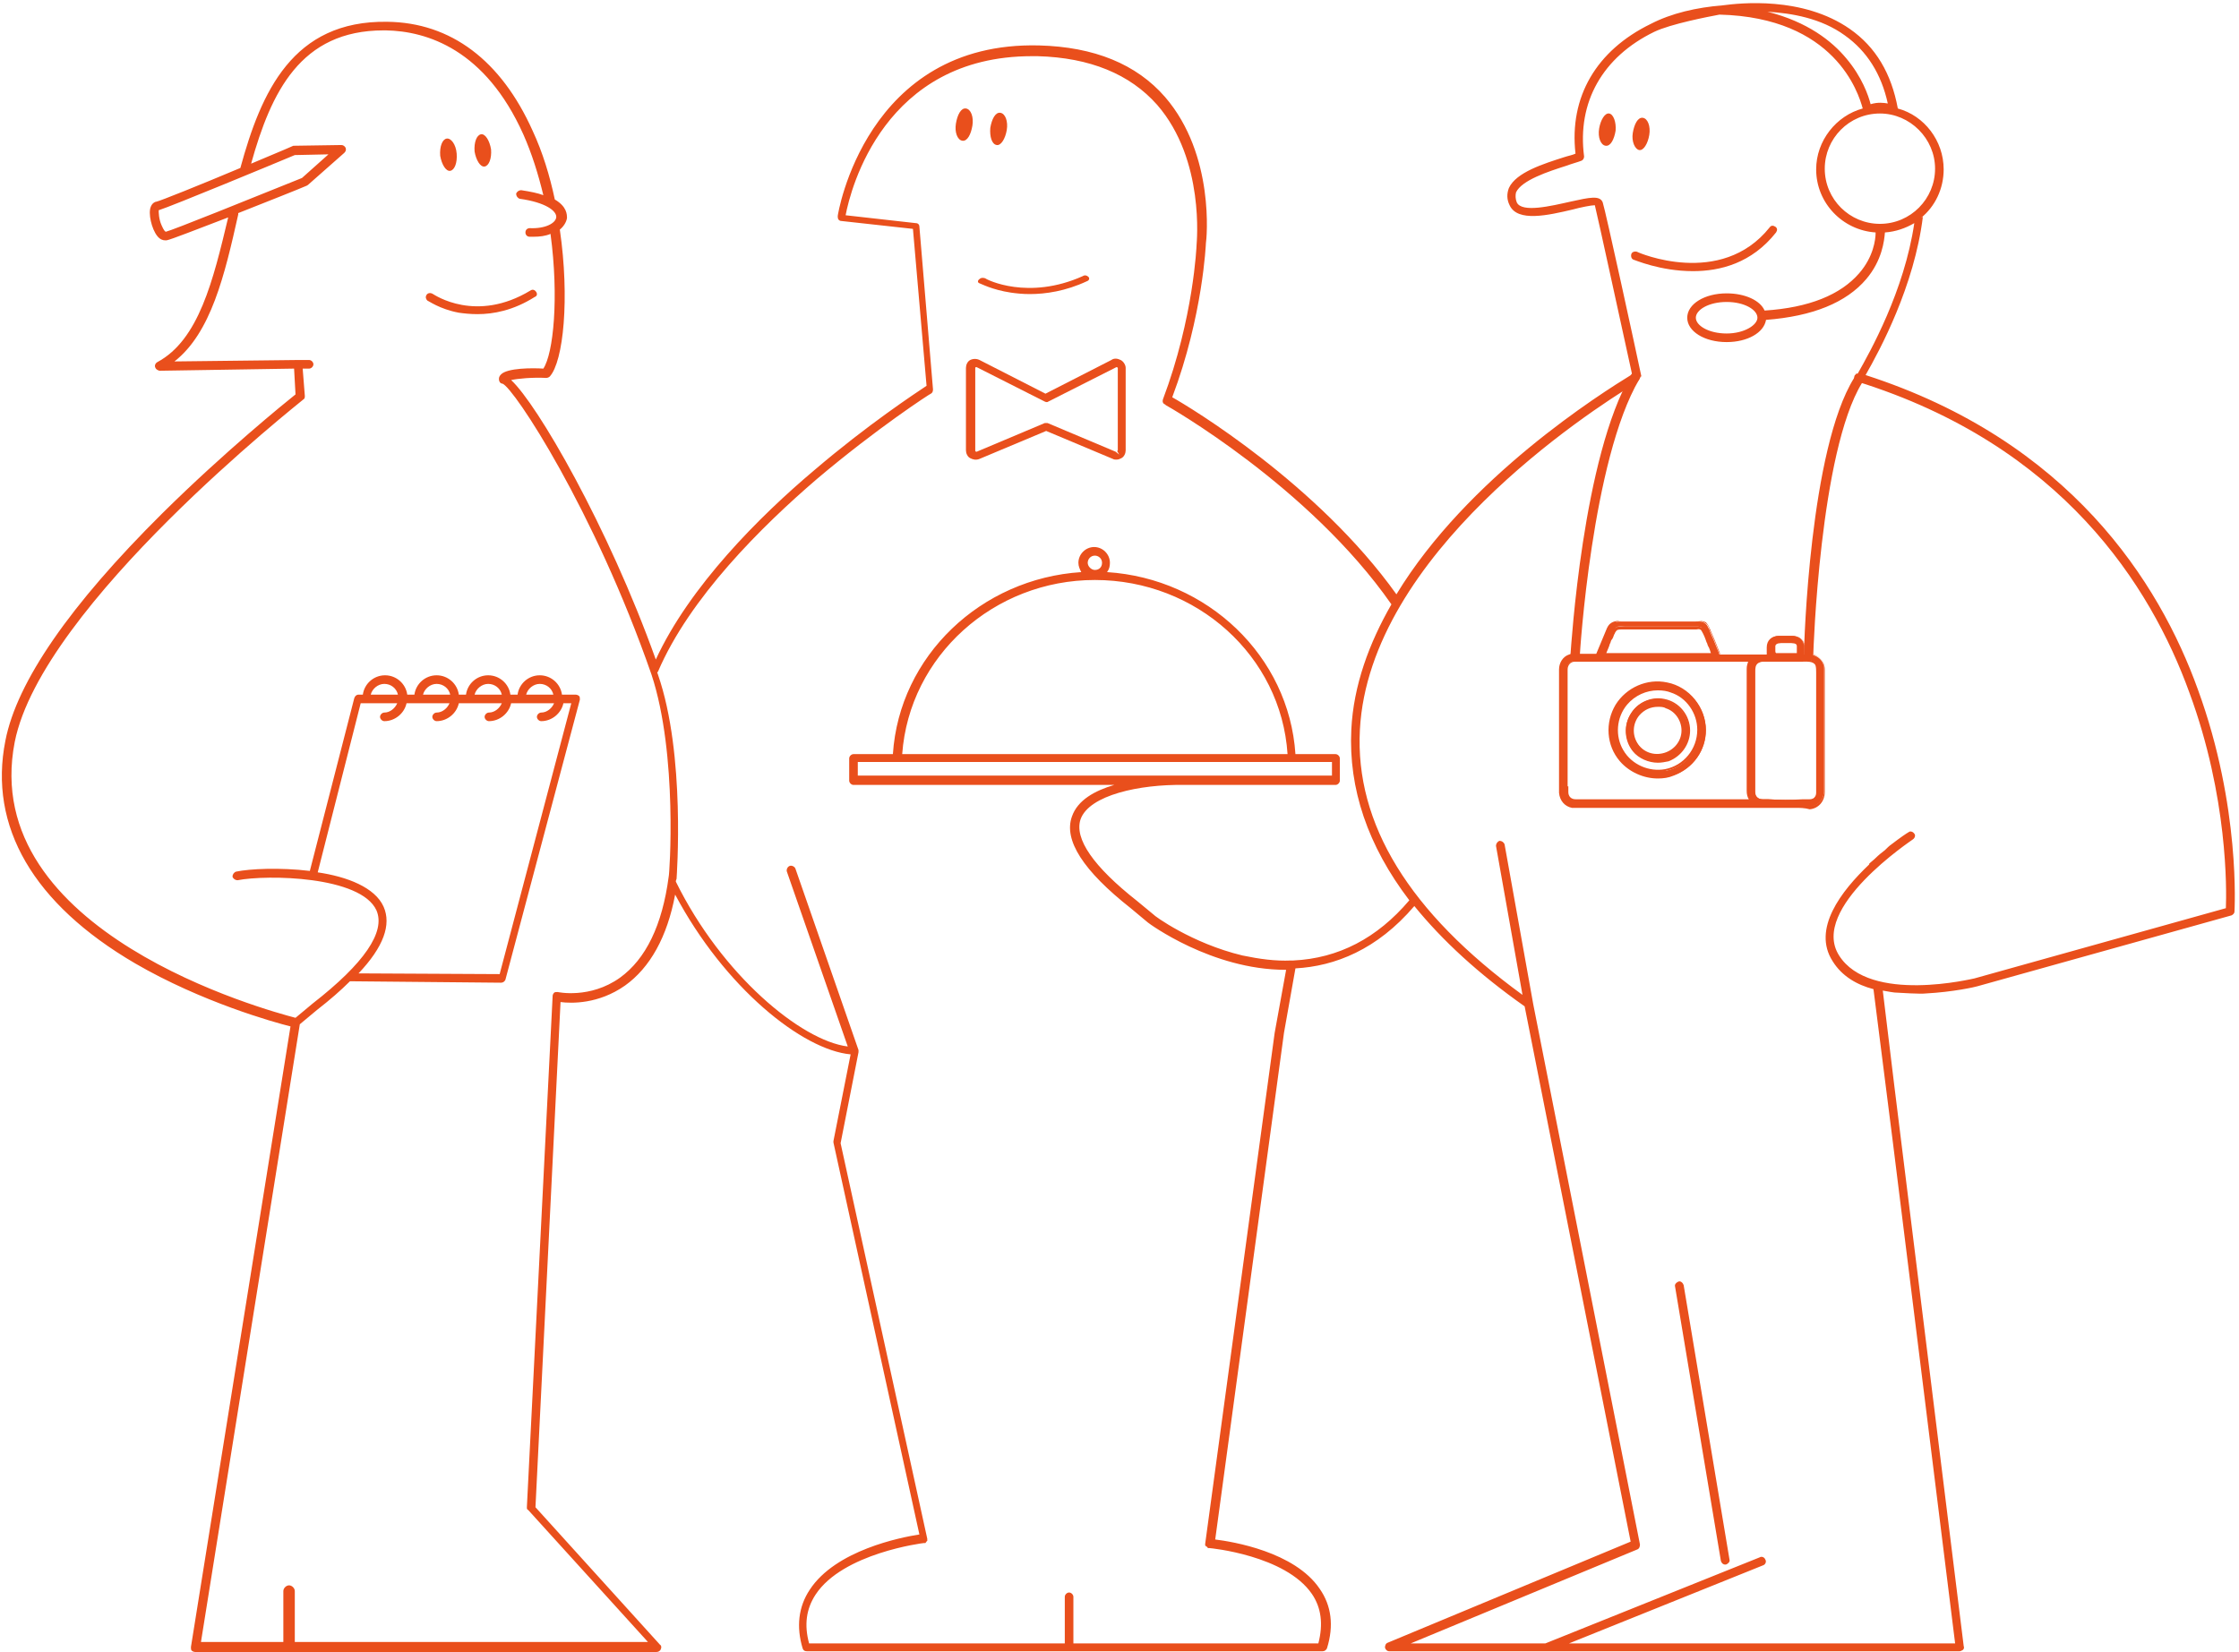 <svg width="401" height="296" viewBox="0 0 401 296" fill="none" xmlns="http://www.w3.org/2000/svg">
<path d="M178.516 25.981C179.285 26.109 180.055 24.825 180.311 23.285C180.568 21.745 180.055 20.332 179.157 20.204C178.259 20.076 177.618 21.36 177.361 22.9C177.233 24.44 177.618 25.852 178.516 25.981Z" fill="#E94F1C"/>
<path d="M174.154 22.515C174.411 20.974 173.898 19.562 173 19.434C172.102 19.305 171.46 20.589 171.204 22.129C170.947 23.67 171.46 25.082 172.358 25.21C173.256 25.338 173.898 24.055 174.154 22.515Z" fill="#E94F1C"/>
<path d="M175.437 50.755C175.565 50.755 177.618 51.91 181.082 52.424C181.98 52.552 183.134 52.681 184.417 52.681C187.239 52.681 190.831 52.167 194.68 50.37C195.064 50.242 195.193 49.857 194.936 49.6C194.68 49.343 194.295 49.215 193.91 49.471C184.16 53.836 176.72 50.113 176.463 49.857C176.078 49.728 175.694 49.728 175.437 49.985C175.052 50.242 175.052 50.627 175.437 50.755Z" fill="#E94F1C"/>
<path d="M200.708 64.491C200.195 64.234 199.554 64.106 199.04 64.491L187.238 70.524L175.436 64.491C174.923 64.234 174.282 64.234 173.769 64.491C173.256 64.747 172.999 65.389 172.999 65.903V80.665C172.999 81.178 173.256 81.82 173.769 82.077C174.282 82.334 174.795 82.462 175.436 82.205L187.367 77.199L199.297 82.205C199.554 82.334 199.682 82.334 199.938 82.334C200.323 82.334 200.58 82.205 200.836 82.077C201.35 81.82 201.606 81.178 201.606 80.665V65.903C201.606 65.389 201.221 64.747 200.708 64.491ZM199.81 80.921L187.623 75.787C187.495 75.787 187.367 75.787 187.367 75.787H187.11L174.923 80.921H174.795L174.667 80.793V65.903C174.667 65.903 174.667 65.774 174.795 65.774H174.923L187.11 71.936C187.367 72.064 187.623 72.064 187.752 71.936L199.938 65.774H200.067L200.195 65.903V80.665C200.195 80.665 200.195 80.793 200.067 80.793L200.452 81.435L199.81 80.921Z" fill="#E94F1C"/>
<path d="M96.03 52.296C95.773 51.91 95.388 51.782 95.004 52.039C85.254 57.944 77.814 52.809 77.557 52.681C77.172 52.424 76.659 52.424 76.403 52.809C76.146 53.194 76.274 53.579 76.531 53.836C76.659 53.836 78.712 55.376 82.175 56.018C83.073 56.147 84.228 56.275 85.511 56.275C88.333 56.275 91.925 55.633 95.773 53.194C96.158 53.066 96.286 52.681 96.03 52.296Z" fill="#E94F1C"/>
<path d="M80.636 30.602C81.406 30.473 81.919 29.19 81.79 27.521C81.662 25.852 80.764 24.697 79.995 24.825C79.225 24.953 78.712 26.237 78.84 27.906C79.097 29.446 79.866 30.73 80.636 30.602Z" fill="#E94F1C"/>
<path d="M86.793 29.832C87.563 29.703 88.076 28.42 87.948 26.751C87.691 25.21 86.921 23.927 86.152 24.055C85.382 24.184 84.869 25.467 84.997 27.136C85.254 28.676 86.023 29.96 86.793 29.832Z" fill="#E94F1C"/>
<path d="M308.98 280.275H309.108C309.493 280.147 309.878 279.761 309.749 279.376L301.539 230.212C301.411 229.827 301.026 229.442 300.641 229.57C300.256 229.698 299.871 230.084 300 230.469L308.21 279.633C308.338 280.018 308.595 280.275 308.98 280.275Z" fill="#E94F1C"/>
<path d="M318.087 41.641C318.344 41.256 318.344 40.871 317.959 40.614C317.574 40.358 317.189 40.358 316.933 40.743C308.209 51.654 293.329 45.236 293.2 45.107C292.815 44.979 292.302 45.107 292.174 45.492C292.046 45.877 292.174 46.391 292.559 46.519C292.687 46.519 297.305 48.573 303.206 48.573C308.081 48.573 313.726 47.161 318.087 41.641Z" fill="#E94F1C"/>
<path d="M293.585 26.879C294.355 27.008 295.124 25.724 295.381 24.183C295.638 22.643 295.124 21.231 294.226 21.103C293.329 20.974 292.687 22.258 292.431 23.798C292.174 25.339 292.815 26.751 293.585 26.879Z" fill="#E94F1C"/>
<path d="M288.198 20.333C287.428 20.204 286.659 21.488 286.402 23.028C286.145 24.569 286.659 25.981 287.557 26.109C288.455 26.238 289.096 24.954 289.352 23.413C289.481 21.873 288.968 20.461 288.198 20.333Z" fill="#E94F1C"/>
<path d="M279.475 141.896C279.475 143.051 280.373 144.206 281.527 144.463C281.784 144.463 282.04 144.463 282.425 144.463C283.451 144.463 284.478 144.463 285.632 144.463C289.609 144.463 293.714 144.463 297.691 144.463C301.924 144.463 306.286 144.463 310.519 144.463C312.187 144.463 313.983 144.463 315.65 144.463C315.907 144.463 316.164 144.463 316.548 144.463C319.114 144.463 321.68 144.463 324.117 144.463C325.657 144.463 326.683 143.179 326.683 141.639C326.683 140.869 326.683 140.098 326.683 139.328C326.683 136.376 326.683 133.295 326.683 130.214C326.683 127.39 326.683 124.438 326.683 121.614C326.683 120.972 326.683 120.458 326.683 119.816C326.683 118.276 325.4 117.249 323.861 117.249C323.604 117.249 323.347 117.249 323.091 117.249C323.091 116.736 323.091 116.094 323.091 115.58C322.963 114.425 321.936 113.912 320.91 113.912C320.14 113.912 319.371 113.912 318.601 113.912C317.446 113.912 316.677 114.682 316.677 115.837C316.677 116.351 316.677 116.736 316.677 117.249C316.42 117.249 316.164 117.249 315.907 117.249C315.779 117.249 315.65 117.249 315.394 117.249C312.957 117.249 310.391 117.249 307.953 117.249C307.569 116.351 307.312 115.58 306.927 114.682C306.671 114.168 306.414 113.526 306.157 112.885C305.901 112.371 305.773 111.858 305.26 111.601C304.746 111.216 304.105 111.344 303.335 111.344C302.437 111.344 301.411 111.344 300.385 111.344C297.819 111.344 295.253 111.344 292.688 111.344C291.79 111.344 291.02 111.344 290.122 111.344C289.224 111.344 288.454 111.601 287.941 112.5C287.3 114.04 286.658 115.709 286.017 117.249C285.119 117.249 284.349 117.249 283.451 117.249C282.682 117.249 281.784 117.121 281.142 117.377C280.116 117.763 279.475 118.79 279.475 119.945C279.475 120.33 279.475 120.715 279.475 121.1C279.475 125.079 279.475 128.93 279.475 132.91C279.603 135.734 279.475 138.815 279.475 141.896ZM306.671 117.121C302.437 117.121 298.076 117.121 293.842 117.121C291.662 117.121 289.481 117.121 287.3 117.121C287.556 116.479 287.813 115.837 288.198 115.067C288.454 114.425 288.711 113.912 288.968 113.27C289.096 113.013 289.224 112.5 289.481 112.371C289.866 112.114 290.507 112.243 290.892 112.243C291.918 112.243 292.816 112.243 293.842 112.243C296.28 112.243 298.717 112.243 301.154 112.243C302.052 112.243 302.822 112.243 303.72 112.243C304.233 112.243 304.746 112.243 304.875 112.628C305.388 113.527 305.644 114.425 306.029 115.452C306.286 116.094 306.414 116.607 306.671 117.121ZM321.936 117.121C320.525 117.121 319.242 117.121 317.831 117.121C317.831 116.607 317.831 116.094 317.831 115.709C317.96 114.81 319.242 115.067 319.884 115.067C320.525 115.067 321.808 114.81 321.936 115.709C321.936 116.222 321.936 116.607 321.936 117.121ZM316.548 143.179C316.292 143.179 315.907 143.179 315.65 143.179C314.752 143.179 314.239 142.537 314.239 141.767C314.239 140.098 314.239 138.43 314.239 136.761C314.239 133.68 314.239 130.599 314.239 127.518C314.239 125.208 314.239 122.769 314.239 120.458C314.239 119.816 314.111 119.046 314.752 118.533C315.009 118.276 315.394 118.276 315.779 118.276C315.907 118.276 316.035 118.276 316.292 118.276C316.548 118.276 316.933 118.276 317.19 118.276C317.446 118.276 317.575 118.276 317.703 118.276C319.242 118.276 320.782 118.276 322.321 118.276H322.449C323.347 118.276 324.759 118.019 325.272 118.918C325.528 119.431 325.528 120.073 325.528 120.587C325.528 121.614 325.528 122.641 325.528 123.667C325.528 129.316 325.528 134.835 325.528 140.483C325.528 140.997 325.528 141.382 325.528 141.767C325.528 142.666 324.887 143.179 324.117 143.179C323.732 143.179 323.347 143.179 322.963 143.179C320.782 143.308 318.729 143.308 316.548 143.179ZM280.629 140.869C280.629 137.018 280.629 133.295 280.629 129.444C280.629 126.235 280.629 123.154 280.629 119.945C280.629 119.046 281.142 118.404 282.04 118.404C282.169 118.404 282.297 118.404 282.425 118.404C283.58 118.404 284.606 118.404 285.632 118.404C285.889 118.404 286.017 118.404 286.274 118.404H286.402C287.3 118.404 288.07 118.404 288.968 118.404C292.688 118.404 296.536 118.404 300.256 118.404C302.566 118.404 305.003 118.404 307.44 118.404H307.569C308.467 118.404 309.236 118.404 310.134 118.404C311.161 118.404 312.315 118.404 313.341 118.404C313.085 118.79 312.956 119.303 312.956 119.816C312.956 120.33 312.956 120.972 312.956 121.614C312.956 124.438 312.956 127.39 312.956 130.214C312.956 133.295 312.956 136.247 312.956 139.328C312.956 140.098 312.956 140.869 312.956 141.639C312.956 142.281 313.085 142.794 313.47 143.308C311.674 143.308 309.878 143.308 308.082 143.308C303.72 143.308 299.359 143.308 294.869 143.308C291.277 143.308 287.685 143.308 284.093 143.308C283.451 143.308 282.81 143.308 282.169 143.308C281.271 143.308 280.757 142.666 280.757 141.896C280.757 141.51 280.757 141.125 280.629 140.869Z" fill="#E94F1C"/>
<path d="M321.551 144.719C320.653 144.719 319.884 144.719 318.986 144.719C318.088 144.719 317.318 144.719 316.42 144.719H282.425C282.168 144.719 281.783 144.719 281.527 144.719C280.244 144.463 279.346 143.436 279.218 142.024C279.218 140.483 279.218 138.943 279.218 137.403C279.218 135.862 279.218 134.322 279.218 132.781V119.945C279.218 118.789 279.859 117.634 281.014 117.249C281.655 116.992 282.297 116.992 282.938 117.121C283.066 117.121 283.323 117.121 283.451 117.121H285.888C286.53 115.58 287.171 114.04 287.813 112.499C288.326 111.344 289.352 111.216 290.122 111.216H303.592C304.233 111.216 304.746 111.216 305.388 111.601C305.901 111.858 306.029 112.371 306.157 112.756C306.157 112.885 306.157 112.885 306.286 113.013C306.414 113.27 306.542 113.655 306.67 113.912C306.799 114.168 306.927 114.553 307.055 114.81C307.184 115.195 307.44 115.709 307.568 116.094C307.697 116.479 307.825 116.864 308.081 117.249H316.42V115.965C316.42 114.682 317.318 113.912 318.601 113.912H320.91C322.193 113.912 323.091 114.553 323.219 115.709C323.219 116.222 323.219 116.736 323.219 117.121H323.86C325.528 117.121 326.811 118.276 326.811 119.945V141.895C326.811 143.564 325.656 144.848 324.117 144.976C323.219 144.719 322.321 144.719 321.551 144.719ZM279.731 141.895C279.731 142.922 280.372 144.078 281.655 144.334C281.912 144.334 282.168 144.334 282.553 144.334H316.548C317.446 144.334 318.216 144.334 319.114 144.334C320.782 144.334 322.449 144.334 324.245 144.334C325.656 144.334 326.683 143.179 326.683 141.639V119.688C326.683 118.276 325.656 117.249 324.117 117.249H323.091V117.121C323.091 116.607 323.091 115.965 323.091 115.452C322.962 114.425 321.936 114.04 321.166 114.04H318.857C317.831 114.04 317.19 114.682 317.061 115.709V117.249H308.081V117.121C307.953 116.736 307.697 116.222 307.568 115.837C307.44 115.452 307.184 114.938 307.055 114.553C306.927 114.297 306.799 113.912 306.67 113.655C306.542 113.398 306.414 113.013 306.286 112.756C306.286 112.628 306.157 112.628 306.157 112.499C306.029 112.114 305.772 111.729 305.516 111.473C305.003 111.216 304.49 111.216 303.976 111.216H300.769H290.507C289.48 111.216 288.839 111.601 288.582 112.371C287.941 113.912 287.3 115.58 286.658 117.121V117.249H283.964C283.836 117.249 283.579 117.249 283.451 117.249C282.81 117.249 282.168 117.249 281.655 117.377C280.757 117.763 280.116 118.661 280.116 119.688V132.525C280.116 134.065 280.116 135.605 280.116 137.146C279.731 138.815 279.731 140.355 279.731 141.895ZM323.989 143.564H322.834C320.782 143.564 318.601 143.564 316.548 143.436H315.65C314.752 143.436 313.983 142.794 313.983 141.767C313.983 140.74 313.983 139.585 313.983 138.43C313.983 137.916 313.983 137.274 313.983 136.761V120.201C313.983 119.56 313.983 118.918 314.624 118.404C315.009 118.148 315.394 118.148 315.778 118.148H322.706C323.604 118.148 324.887 118.019 325.4 118.918C325.656 119.303 325.656 119.945 325.656 120.33C325.656 120.458 325.656 120.587 325.656 120.587V141.767C325.656 142.794 324.887 143.564 323.989 143.564ZM315.778 118.533C315.394 118.533 315.137 118.661 314.88 118.789C314.367 119.175 314.367 119.688 314.367 120.33V120.587V136.889C314.367 137.403 314.367 138.044 314.367 138.558C314.367 139.585 314.367 140.74 314.367 141.895C314.367 142.666 314.88 143.179 315.65 143.179H316.548C318.729 143.307 320.782 143.307 322.834 143.307H323.989C324.63 143.307 325.271 142.794 325.271 142.024V120.843C325.271 120.715 325.271 120.587 325.271 120.458C325.271 120.073 325.271 119.56 325.143 119.175C324.758 118.404 323.604 118.533 322.706 118.533H322.321H315.778ZM313.854 143.564H282.168C281.142 143.564 280.501 142.794 280.501 141.895C280.501 141.51 280.501 141.254 280.501 140.997V120.073C280.501 119.046 281.142 118.404 282.04 118.276H313.726L313.469 118.533C313.213 118.918 313.085 119.303 313.085 119.816V141.639C313.085 142.281 313.213 142.794 313.469 143.179L313.854 143.564ZM280.885 140.868C280.885 141.125 280.885 141.51 280.885 141.895C280.885 142.666 281.399 143.179 282.168 143.179H313.213C312.956 142.794 312.828 142.281 312.828 141.639V119.816C312.828 119.303 312.956 118.918 313.085 118.533H282.04C281.27 118.533 280.757 119.175 280.757 119.945V140.868H280.885ZM322.064 117.377H317.574V117.249C317.574 117.121 317.574 116.864 317.574 116.736C317.574 116.35 317.574 116.094 317.574 115.709C317.703 114.682 318.857 114.81 319.499 114.81C319.755 114.81 319.884 114.81 320.14 114.81C320.781 114.81 321.936 114.682 322.064 115.709C322.064 116.094 322.064 116.35 322.064 116.736C322.064 116.864 322.064 117.121 322.064 117.249V117.377ZM318.088 116.992H321.808C321.808 116.864 321.808 116.736 321.808 116.607C321.808 116.35 321.808 115.965 321.808 115.709C321.808 115.195 321.038 115.195 320.268 115.195C320.012 115.195 319.755 115.195 319.499 115.195C318.729 115.195 318.088 115.195 317.959 115.709C317.959 115.965 317.959 116.35 317.959 116.607C317.959 116.736 317.959 116.864 318.088 116.992ZM306.927 117.377H287.043L287.171 117.121C287.428 116.479 287.684 115.837 287.941 115.195C288.069 114.938 288.069 114.682 288.198 114.553C288.326 114.168 288.454 113.783 288.711 113.398C288.711 113.27 288.839 113.27 288.839 113.141C288.967 112.885 289.096 112.628 289.352 112.371C289.737 112.243 290.122 112.243 290.635 112.243C290.763 112.243 290.892 112.243 290.892 112.243H303.848C304.233 112.243 304.874 112.243 305.131 112.756C305.516 113.398 305.772 114.168 306.029 114.938C306.157 115.195 306.157 115.324 306.286 115.58C306.542 116.094 306.67 116.607 306.927 117.121V117.377ZM287.684 116.992H306.414C306.286 116.607 306.157 116.094 305.901 115.709C305.772 115.452 305.772 115.195 305.644 115.067C305.388 114.297 305.131 113.655 304.746 113.013C304.618 112.756 304.361 112.628 303.848 112.756H301.154H290.892C290.763 112.756 290.763 112.756 290.635 112.756C290.25 112.756 289.865 112.756 289.609 112.885C289.48 113.013 289.352 113.141 289.224 113.398C289.224 113.526 289.096 113.655 289.096 113.655C288.967 114.04 288.839 114.425 288.582 114.682C288.454 114.938 288.454 115.195 288.326 115.324C288.198 115.837 287.941 116.35 287.684 116.992Z" fill="#E94F1C"/>
<path d="M289.609 126.363C287.685 129.444 288.07 133.424 290.379 136.248C292.688 138.943 296.536 139.97 299.872 138.815C303.335 137.531 305.516 134.322 305.516 130.856C305.516 126.877 302.694 123.283 298.717 122.512C295.125 121.742 291.533 123.411 289.609 126.363ZM291.277 126.107C293.329 123.796 296.536 122.898 299.487 123.924C302.309 124.951 304.362 127.775 304.362 130.856C304.362 134.322 301.796 137.403 298.461 138.045C295.51 138.558 292.303 137.275 290.764 134.579C288.968 132.012 289.224 128.546 291.277 126.107Z" fill="#E94F1C"/>
<path d="M296.921 139.457C294.356 139.457 291.79 138.301 290.122 136.376C287.685 133.552 287.428 129.444 289.352 126.235C291.277 123.154 294.997 121.485 298.589 122.256C302.566 123.026 305.516 126.748 305.516 130.728C305.516 134.45 303.207 137.66 299.743 138.943C298.845 139.328 297.947 139.457 296.921 139.457ZM289.737 126.492C287.941 129.572 288.198 133.423 290.507 136.119C292.688 138.815 296.536 139.842 299.743 138.686C303.079 137.403 305.26 134.322 305.26 130.856C305.26 127.005 302.437 123.411 298.589 122.769C295.125 121.999 291.533 123.539 289.737 126.492ZM297.049 138.301C294.484 138.301 291.918 136.889 290.507 134.707C288.839 132.011 289.096 128.417 291.148 125.978C293.201 123.539 296.536 122.641 299.487 123.668C302.437 124.694 304.49 127.647 304.49 130.728C304.49 134.322 301.924 137.403 298.461 138.045C297.947 138.301 297.434 138.301 297.049 138.301ZM296.921 123.668C294.869 123.668 292.816 124.566 291.405 126.235C289.481 128.545 289.224 131.883 290.764 134.45C292.303 137.018 295.382 138.301 298.204 137.788C301.539 137.146 303.977 134.194 303.977 130.728C303.977 127.775 302.053 124.951 299.23 124.053C298.589 123.796 297.819 123.668 296.921 123.668Z" fill="#E94F1C"/>
<path d="M292.047 127.904C290.764 129.958 291.021 132.525 292.432 134.45C293.843 136.248 296.409 136.889 298.718 136.119C300.898 135.221 302.438 133.167 302.438 130.856C302.438 128.289 300.514 125.85 297.948 125.336C295.639 124.823 293.33 125.85 292.047 127.904ZM293.458 128.032C294.613 126.62 296.665 125.978 298.461 126.62C300.257 127.262 301.412 128.931 301.412 130.856C301.412 132.91 299.872 134.836 297.82 135.221C296.024 135.606 294.099 134.707 293.201 133.167C292.047 131.498 292.303 129.444 293.458 128.032Z" fill="#E94F1C"/>
<path d="M296.921 136.633C295.254 136.633 293.458 135.862 292.431 134.579C290.892 132.653 290.764 129.957 292.047 127.904C293.201 125.85 295.767 124.694 298.076 125.208C300.77 125.721 302.694 128.16 302.694 130.856C302.694 133.295 301.155 135.477 298.846 136.376C298.204 136.504 297.563 136.633 296.921 136.633ZM296.921 125.336C294.997 125.336 293.201 126.363 292.303 127.904C291.149 129.829 291.277 132.396 292.688 134.194C294.099 135.862 296.536 136.633 298.717 135.862C300.898 135.092 302.309 133.038 302.309 130.728C302.309 128.16 300.385 125.85 297.948 125.465C297.563 125.465 297.306 125.336 296.921 125.336ZM296.921 135.477C295.382 135.477 293.843 134.707 292.945 133.295C291.918 131.626 292.047 129.444 293.329 127.904C294.612 126.363 296.665 125.85 298.461 126.492C300.257 127.133 301.539 128.931 301.539 130.856C301.539 133.038 299.872 134.964 297.819 135.349C297.563 135.477 297.178 135.477 296.921 135.477ZM296.921 126.62C295.638 126.62 294.484 127.133 293.586 128.16C292.431 129.572 292.303 131.498 293.201 133.038C294.099 134.579 295.895 135.349 297.691 134.964C299.615 134.579 301.155 132.91 301.155 130.856C301.155 129.059 300 127.39 298.332 126.877C297.948 126.62 297.434 126.62 296.921 126.62Z" fill="#E94F1C"/>
<path d="M282.04 118.148C281.527 118.148 281.271 117.763 281.271 117.249C281.399 115.837 283.451 81.82 292.175 67.058C292.431 66.673 292.944 66.544 293.329 66.801C293.714 67.058 293.842 67.571 293.586 67.956C285.119 82.333 282.938 117.121 282.938 117.506C282.81 117.763 282.553 118.148 282.04 118.148Z" fill="#E94F1C"/>
<path d="M323.86 117.891C323.347 117.891 323.091 117.506 323.091 117.121C323.091 115.581 324.117 80.408 332.071 67.7C332.327 67.315 332.84 67.186 333.225 67.443C333.61 67.7 333.738 68.213 333.482 68.598C325.913 80.922 324.758 116.864 324.758 117.249C324.63 117.506 324.245 117.891 323.86 117.891Z" fill="#E94F1C"/>
<path d="M393.646 123.539C386.719 104.284 370.684 78.996 334.123 67.186C336.689 62.693 342.846 51.269 344.386 38.817C344.257 38.946 344.129 38.946 344.001 39.074C346.566 37.02 348.106 33.811 348.106 30.345C348.106 25.21 344.642 20.718 339.896 19.434C338.741 13.144 335.919 8.394 331.301 5.185C322.834 -0.72 311.545 0.564 308.595 0.949C303.848 1.334 299.358 2.361 295.638 4.287C285.888 9.036 281.014 17.38 282.168 27.521C281.655 27.778 280.885 27.906 280.116 28.163C276.524 29.318 271.521 30.858 270.238 33.683C269.853 34.709 269.853 35.736 270.366 36.763C271.777 39.844 277.294 38.56 281.655 37.534C283.066 37.148 284.991 36.763 285.632 36.763C286.273 39.331 290.378 58.329 292.303 67.058C286.658 70.524 262.798 85.543 250.098 106.466C235.986 86.698 213.152 72.963 209.945 71.166C215.461 56.532 215.974 43.567 215.974 43.567C216.102 42.925 217.642 27.778 208.662 17.38C203.531 11.475 195.962 8.394 186.084 8.138C155.04 7.367 150.037 38.432 150.037 38.689C150.037 38.946 150.037 39.074 150.165 39.331C150.293 39.459 150.422 39.587 150.678 39.587L163.506 40.999L165.944 69.112C164.02 70.395 155.425 76.043 145.803 84.259C136.054 92.475 123.482 105.054 117.453 118.148C108.858 94.143 96.158 72.321 91.54 68.085C92.694 67.828 95.26 67.571 97.826 67.7C98.082 67.7 98.339 67.571 98.467 67.443C100.904 64.747 102.059 53.451 100.263 41.128C100.904 40.614 101.417 39.844 101.546 39.074C101.546 38.432 101.546 37.02 99.365 35.736C98.467 31.5 97.184 27.264 95.388 23.413C89.744 10.833 80.764 4.03 69.347 3.902C52.413 3.645 46.769 16.481 43.049 30.088C35.736 33.169 28.681 35.993 28.04 36.121C27.783 36.121 27.27 36.378 27.013 37.02C26.5 38.175 27.142 40.999 28.168 42.283C28.681 42.925 29.194 43.053 29.579 43.053C29.707 43.053 29.707 43.053 29.835 43.053C30.605 42.925 35.48 40.999 40.868 38.946C38.174 50.242 35.608 60.896 28.168 64.876C27.911 65.004 27.655 65.389 27.783 65.774C27.911 66.159 28.168 66.288 28.553 66.416L52.67 66.031L52.926 70.652C51.002 72.192 40.226 80.921 29.066 91.961C12.517 108.392 3.024 122.127 0.972 132.653C-2.107 148.057 5.975 161.921 24.191 172.575C36.121 179.507 48.95 183.101 52.028 183.871L34.197 295.037C34.197 295.294 34.197 295.55 34.325 295.679C34.454 295.807 34.71 295.935 34.967 295.935H117.581C117.838 295.935 118.222 295.807 118.351 295.422C118.479 295.165 118.479 294.78 118.222 294.652L95.901 270.005L100.391 179.507C102.315 179.764 107.19 179.892 111.937 176.555C116.427 173.345 119.505 167.826 120.916 160.252C129.768 176.94 143.751 188.108 152.346 188.878L149.267 204.41C149.267 204.538 149.267 204.667 149.267 204.667L164.661 274.883C161.326 275.397 149.652 277.707 145.034 284.768C142.981 287.848 142.596 291.443 143.751 295.294C143.879 295.679 144.136 295.807 144.521 295.807H191.344C191.472 295.807 191.472 295.807 191.6 295.807C191.729 295.807 191.729 295.807 191.857 295.807H236.884C237.269 295.807 237.526 295.55 237.654 295.294C238.937 291.186 238.424 287.592 236.371 284.639C231.881 277.964 220.721 276.167 217.642 275.782L229.957 185.027L232.01 173.474C239.065 173.089 246.634 170.136 253.305 162.306C258.308 168.467 264.85 174.501 273.06 180.277L292.046 276.167L248.558 294.267C248.173 294.395 248.045 294.78 248.045 295.165C248.173 295.55 248.43 295.807 248.815 295.807H276.909H293.585H350.928C351.185 295.807 351.313 295.679 351.569 295.55C351.698 295.422 351.826 295.165 351.698 294.909L339.254 194.398L337.202 177.453C338.1 177.581 338.998 177.838 340.024 177.838C340.024 177.838 344.001 178.095 344.899 177.967C349.773 177.71 353.75 176.811 354.135 176.683L399.676 163.975C399.932 163.846 400.189 163.59 400.189 163.333C400.189 163.076 401.343 144.591 393.646 123.539ZM346.566 30.217C346.566 35.608 342.205 40.101 336.689 40.101C331.301 40.101 326.811 35.736 326.811 30.217C326.811 24.825 331.172 20.332 336.689 20.332C342.076 20.332 346.566 24.825 346.566 30.217ZM330.403 6.34C334.38 9.165 336.945 13.272 338.1 18.535C337.33 18.407 336.304 18.279 335.021 18.664C334.636 17.123 333.482 13.786 330.659 10.448C328.094 7.367 323.732 3.902 316.548 2.104C320.91 2.361 326.169 3.26 330.403 6.34ZM29.707 41.513C29.579 41.513 29.322 41.256 28.938 40.358C28.424 39.202 28.424 38.047 28.424 37.662C30.862 36.892 48.821 29.447 52.798 27.778L58.827 27.649L54.081 31.885C44.845 35.608 30.862 41.256 29.707 41.513ZM119.762 157.043C118.607 165.772 115.657 171.805 111.039 175.143C105.651 178.994 99.878 177.71 99.878 177.71C99.621 177.71 99.365 177.71 99.237 177.838C99.108 177.967 98.98 178.223 98.98 178.352L94.362 270.005C94.362 270.262 94.362 270.391 94.618 270.519L116.042 294.138H52.798V285.024C52.798 284.511 52.285 283.997 51.772 283.997C51.259 283.997 50.746 284.511 50.746 285.024V294.138H35.993L53.696 183.486L56.775 180.919C59.084 179.122 61.008 177.453 62.676 175.784L89.744 176.041C90.129 176.041 90.385 175.784 90.513 175.528L103.855 125.336C103.855 125.08 103.855 124.823 103.727 124.694C103.598 124.566 103.342 124.438 103.085 124.438H100.648C100.391 122.512 98.724 120.972 96.671 120.972C94.618 120.972 92.951 122.512 92.694 124.438H91.411C91.155 122.512 89.487 120.972 87.435 120.972C85.382 120.972 83.714 122.512 83.458 124.438H82.175C81.918 122.512 80.251 120.972 78.198 120.972C76.146 120.972 74.478 122.512 74.221 124.438H72.939C72.682 122.512 71.014 120.972 68.962 120.972C66.909 120.972 65.242 122.512 64.985 124.438H64.215C63.831 124.438 63.574 124.694 63.446 125.08L55.492 156.016C50.104 155.374 44.716 155.631 42.279 156.144C41.894 156.273 41.638 156.658 41.638 157.043C41.766 157.428 42.151 157.685 42.535 157.685C47.795 156.658 64.6 156.914 67.422 163.076C69.09 166.927 65.242 172.575 56.005 179.764L52.926 182.331C48.052 181.047 -4.031 167.055 2.639 132.91C7.514 108.392 53.953 71.936 54.337 71.551C54.594 71.422 54.594 71.166 54.594 70.909L54.209 66.031H55.364C55.749 66.031 56.133 65.646 56.133 65.261C56.133 64.876 55.749 64.49 55.364 64.49H53.568H53.44H53.311L31.247 64.747C37.789 59.613 40.226 49.343 42.664 38.432C42.664 38.304 42.664 38.304 42.664 38.175C48.18 35.993 53.696 33.811 54.851 33.297C54.979 33.297 54.979 33.169 55.107 33.169L61.65 27.393C61.906 27.136 62.035 26.879 61.906 26.494C61.778 26.237 61.521 25.981 61.136 25.981L52.798 26.109C52.67 26.109 52.541 26.109 52.541 26.109C50.233 27.136 47.667 28.163 44.973 29.318C48.565 16.481 53.824 5.442 68.705 5.442C68.834 5.442 68.962 5.442 69.09 5.442C76.531 5.57 86.921 8.908 93.72 24.055C95.26 27.521 96.414 31.244 97.312 34.966C96.286 34.581 95.003 34.324 93.336 34.068C92.951 34.068 92.566 34.324 92.438 34.709C92.438 35.095 92.694 35.48 93.079 35.608C97.697 36.25 99.75 37.79 99.621 38.946C99.493 39.972 97.697 40.999 94.875 40.871C94.49 40.871 94.105 41.128 94.105 41.641C94.105 42.026 94.362 42.411 94.875 42.411C95.132 42.411 95.26 42.411 95.516 42.411C96.671 42.411 97.697 42.283 98.595 41.898C100.135 53.323 99.108 63.335 97.312 66.031C95.388 65.903 90.898 65.903 89.744 67.058C89.359 67.443 89.359 67.7 89.359 67.956C89.359 68.341 89.615 68.727 90 68.727C92.053 69.497 106.42 91.319 116.683 120.843C121.43 135.221 119.89 156.914 119.762 157.043ZM68.705 162.434C67.166 158.968 62.163 157.043 56.903 156.273L64.6 125.978H71.143C70.758 126.877 69.86 127.647 68.834 127.647C68.449 127.647 68.064 128.032 68.064 128.417C68.064 128.802 68.449 129.187 68.834 129.187C70.758 129.187 72.425 127.775 72.81 125.978H80.507C80.122 126.877 79.224 127.647 78.198 127.647C77.813 127.647 77.428 128.032 77.428 128.417C77.428 128.802 77.813 129.187 78.198 129.187C80.122 129.187 81.79 127.775 82.175 125.978H89.872C89.487 126.877 88.589 127.647 87.563 127.647C87.178 127.647 86.793 128.032 86.793 128.417C86.793 128.802 87.178 129.187 87.563 129.187C89.487 129.187 91.155 127.775 91.54 125.978H99.237C98.852 126.877 97.954 127.647 96.927 127.647C96.543 127.647 96.158 128.032 96.158 128.417C96.158 128.802 96.543 129.187 96.927 129.187C98.852 129.187 100.519 127.775 100.904 125.978H102.315L89.487 174.501L64.215 174.372C68.705 169.623 70.116 165.643 68.705 162.434ZM66.396 124.438C66.653 123.411 67.679 122.512 68.834 122.512C69.988 122.512 71.014 123.282 71.271 124.438H66.396ZM75.761 124.438C76.017 123.411 77.044 122.512 78.198 122.512C79.353 122.512 80.379 123.282 80.635 124.438H75.761ZM84.997 124.438C85.254 123.411 86.28 122.512 87.435 122.512C88.589 122.512 89.615 123.282 89.872 124.438H84.997ZM94.234 124.438C94.49 123.411 95.516 122.512 96.671 122.512C97.826 122.512 98.852 123.282 99.108 124.438H94.234ZM231.625 172.062C231.496 172.062 231.368 172.062 231.24 172.062C228.418 172.19 225.595 171.805 222.517 171.163C213.409 168.981 206.61 163.975 206.61 163.846L203.659 161.407C195.834 155.246 192.37 150.239 193.525 146.774C195.064 142.409 204.172 140.484 211.997 140.612H239.193C239.578 140.612 239.963 140.227 239.963 139.842V135.862C239.963 135.477 239.578 135.092 239.193 135.092H232.01C230.855 117.506 216.231 103.642 198.271 102.487C198.656 101.974 198.784 101.46 198.784 100.818C198.784 99.278 197.501 97.994 195.962 97.994C194.423 97.994 193.14 99.278 193.14 100.818C193.14 101.46 193.396 101.974 193.653 102.487C175.693 103.642 161.069 117.506 159.915 135.092H152.859C152.474 135.092 152.089 135.477 152.089 135.862V139.842C152.089 140.227 152.474 140.612 152.859 140.612H199.554C196.09 141.639 193.012 143.308 191.985 146.26C190.446 150.496 194.038 156.016 202.504 162.691L205.583 165.258C205.712 165.387 217 173.73 230.214 173.73H230.342L228.289 185.027L215.846 276.552V276.68V276.809C215.846 276.809 215.846 276.937 215.974 276.937C215.974 276.937 215.974 277.066 216.102 277.066C216.102 277.066 216.231 277.066 216.231 277.194L216.359 277.322H216.487H216.616C216.744 277.322 230.214 278.606 234.96 285.538C236.628 287.977 237.013 290.929 236.115 294.395H192.242V286.051C192.242 285.666 191.857 285.281 191.472 285.281C191.087 285.281 190.702 285.666 190.702 286.051V294.395H144.905C144.007 291.058 144.392 288.233 146.06 285.666C150.935 278.221 165.302 276.424 165.431 276.424H165.559H165.687C165.687 276.424 165.816 276.424 165.816 276.295L165.944 276.167C165.944 276.167 165.944 276.039 166.072 276.039V275.91V275.782V275.654L150.55 204.795L153.757 188.493C153.757 188.493 153.757 188.493 153.757 188.364C153.757 188.364 153.757 188.364 153.757 188.236V188.108L142.468 155.631C142.34 155.246 141.827 154.989 141.442 155.117C141.057 155.246 140.8 155.759 140.929 156.144L151.833 187.466C143.494 186.439 129.255 174.629 121.045 157.941C121.045 157.813 121.045 157.685 121.173 157.428C121.173 157.171 122.841 135.221 117.838 120.843C117.838 120.715 117.709 120.587 117.709 120.458L117.838 120.33C123.482 107.108 136.439 94.272 146.316 85.799C157.092 76.685 166.585 70.524 166.714 70.524C166.97 70.395 167.098 70.139 167.098 69.754L164.661 40.614C164.661 40.229 164.404 39.972 164.02 39.972L151.448 38.56C152.346 33.811 158.375 10.063 184.801 10.063C185.186 10.063 185.443 10.063 185.828 10.063C195.192 10.32 202.376 13.272 207.251 18.792C215.846 28.676 214.307 43.567 214.307 43.824C214.307 43.952 213.793 56.917 208.277 71.551C208.149 71.936 208.277 72.321 208.662 72.449L208.79 72.578C209.047 72.706 234.447 87.083 249.2 108.264C245.223 115.195 242.401 122.769 242.016 130.728C241.503 141.254 244.966 151.523 252.407 161.279C246.634 168.082 239.707 171.677 231.625 172.062ZM196.09 103.899C214.307 103.899 229.444 117.506 230.598 135.092H161.582C162.865 117.506 178.002 103.899 196.09 103.899ZM194.807 100.818C194.807 100.176 195.321 99.535 196.09 99.535C196.732 99.535 197.373 100.048 197.373 100.818C197.373 101.588 196.86 102.102 196.09 102.102C195.449 102.102 194.807 101.46 194.807 100.818ZM238.552 136.504V138.943H153.629V136.504H238.552ZM398.649 162.691L353.622 175.271C353.494 175.271 334.893 179.892 329.376 171.163C323.989 162.691 342.461 150.496 342.59 150.368C342.974 150.111 343.103 149.598 342.846 149.341C342.59 148.956 342.076 148.827 341.82 149.084C341.563 149.212 340.409 149.983 338.741 151.266C338.356 151.523 337.971 151.908 337.587 152.293C337.073 152.678 336.432 153.192 335.919 153.705C335.534 154.09 335.149 154.347 334.764 154.732V154.861C329.761 159.61 324.502 166.414 328.222 172.19C329.89 174.886 332.584 176.426 335.534 177.196L338.998 204.538L350.158 294.395H293.714H281.014L315.778 280.403C316.163 280.275 316.42 279.761 316.163 279.376C316.035 278.991 315.522 278.734 315.137 278.991L276.78 294.395H252.663L293.201 277.579C293.585 277.451 293.714 277.066 293.714 276.68L274.6 179.892L269.468 151.266C269.34 150.881 268.955 150.625 268.57 150.625C268.185 150.753 267.929 151.138 267.929 151.523L272.675 178.223C252.407 163.461 242.657 147.544 243.555 130.728C245.223 99.278 284.606 73.733 292.816 68.727C293.585 68.213 293.714 67.7 293.842 67.443H293.97C292.944 62.565 287.556 37.79 287.043 36.25C286.53 34.966 284.734 35.351 281.27 36.121C277.807 36.892 272.547 38.175 271.649 36.25C271.393 35.608 271.392 34.966 271.521 34.453C272.547 32.27 277.294 30.73 280.501 29.703C281.527 29.318 282.553 29.061 283.195 28.805C283.579 28.676 283.708 28.291 283.708 28.034C282.425 18.279 287.043 10.191 296.279 5.699C299.23 4.287 305.901 3.003 307.953 2.618C328.607 3.131 332.84 16.61 333.61 19.434C328.863 20.718 325.271 25.21 325.271 30.345C325.271 36.378 330.018 41.256 335.919 41.641C335.919 42.925 335.534 46.006 332.968 48.958C329.633 52.809 323.989 55.12 316.035 55.633C315.265 53.836 312.571 52.552 309.236 52.552C305.259 52.552 302.18 54.478 302.18 56.917C302.18 59.356 305.259 61.281 309.236 61.281C312.956 61.281 315.907 59.613 316.292 57.302C324.63 56.66 330.659 54.221 334.251 49.985C337.073 46.648 337.458 43.182 337.587 41.641C339.511 41.513 341.307 40.871 342.846 39.972C341.05 52.167 334.893 63.078 332.712 66.93H332.455C332.327 67.058 332.327 67.186 332.199 67.186C332.07 67.443 332.07 67.7 332.07 67.828C332.199 68.085 332.327 68.213 332.584 68.341C369.273 79.766 385.18 104.926 392.107 124.053C399.034 142.794 398.778 159.482 398.649 162.691ZM314.752 56.917C314.752 58.201 312.443 59.741 309.236 59.741C306.029 59.741 303.72 58.329 303.72 56.917C303.72 55.505 306.029 54.093 309.236 54.093C312.443 54.093 314.752 55.505 314.752 56.917Z" fill="#E94F1C"/>
</svg>
